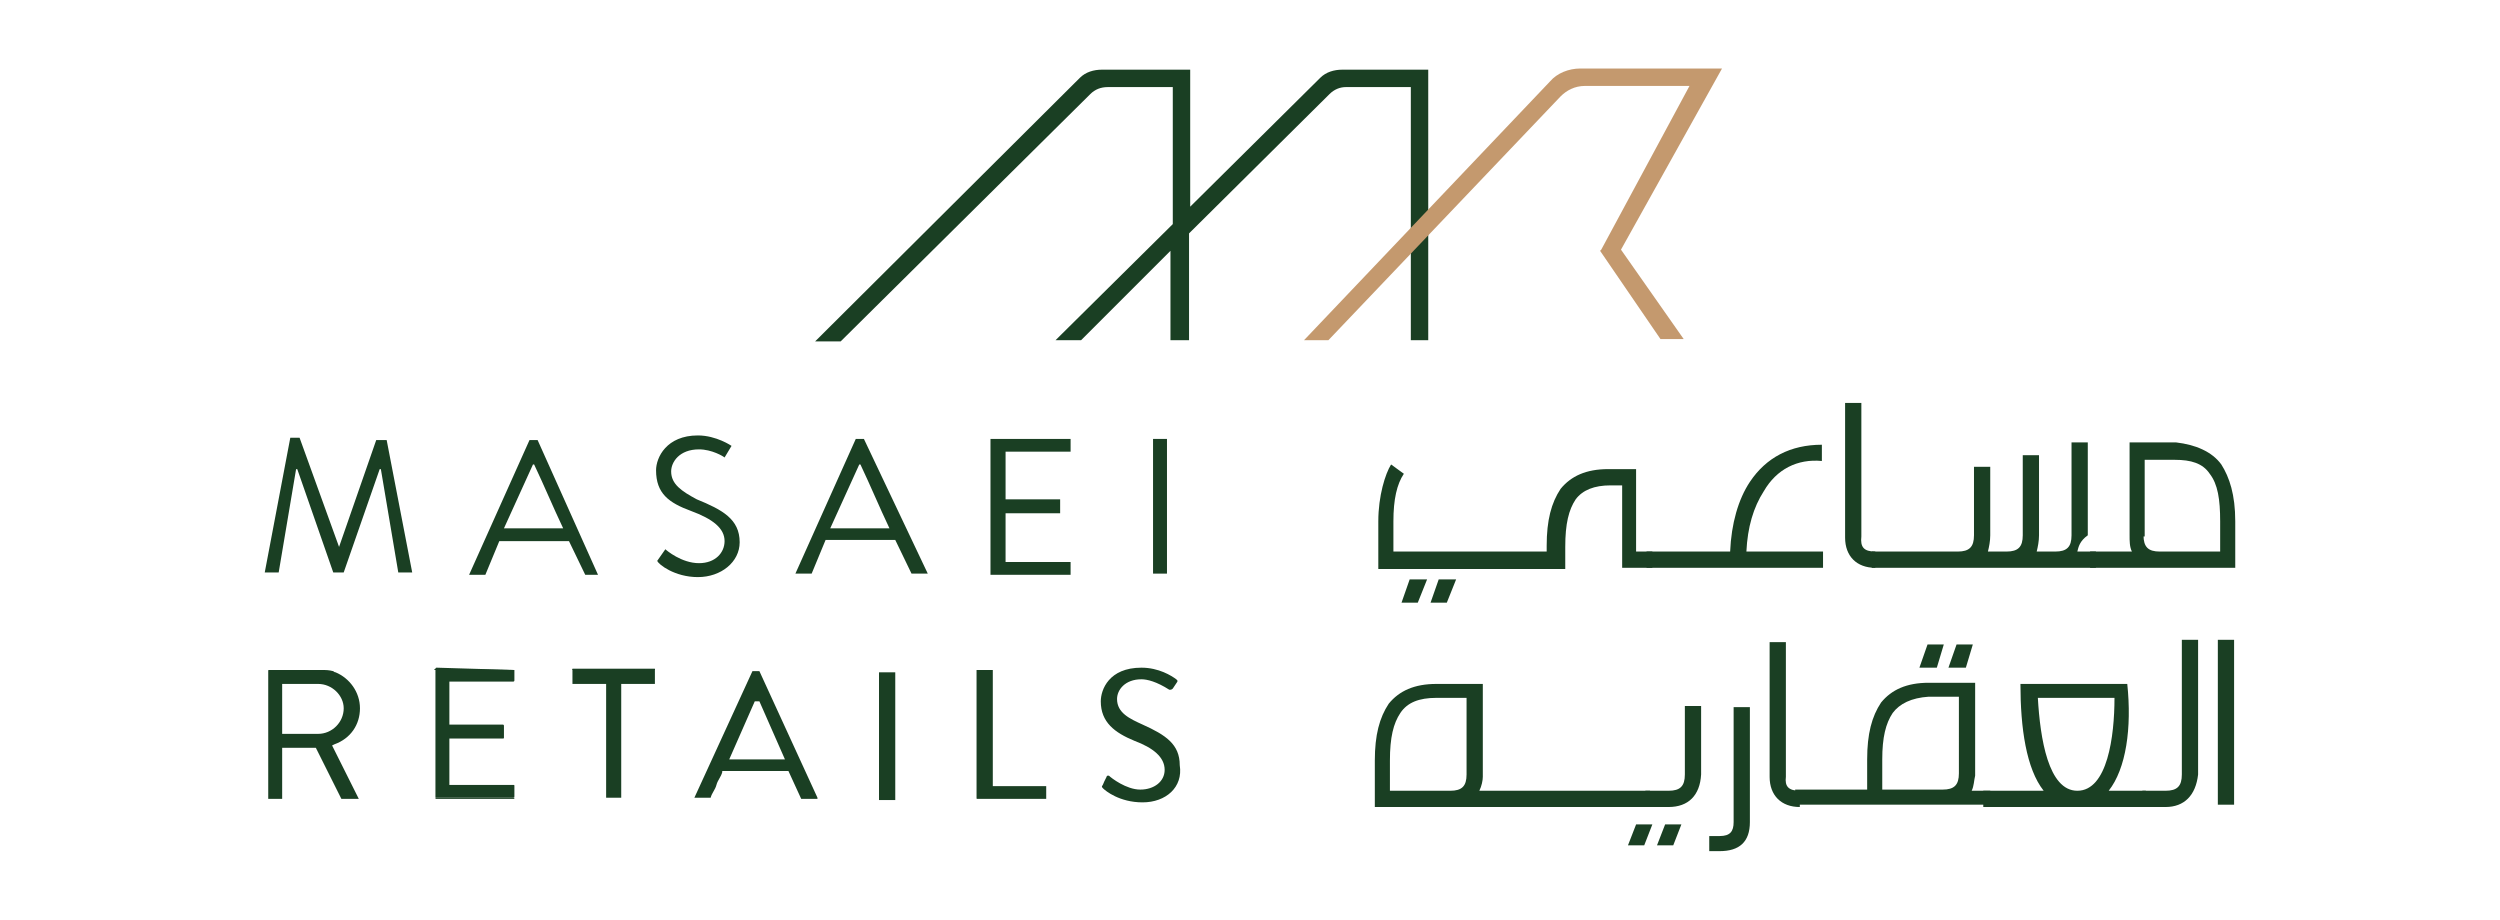 <?xml version="1.0" encoding="utf-8"?>
<!-- Generator: Adobe Illustrator 27.1.1, SVG Export Plug-In . SVG Version: 6.00 Build 0)  -->
<svg version="1.1" id="Layer_1" xmlns="http://www.w3.org/2000/svg" xmlns:xlink="http://www.w3.org/1999/xlink" x="0px" y="0px"
	 width="215.3px" height="79.2px" viewBox="0 0 215.3 79.2" style="enable-background:new 0 0 215.3 79.2;" xml:space="preserve">
<style type="text/css">
	.st0{fill:#1A3F23;}
	.st1{fill:#C4996E;}
	.st2{fill:none;}
</style>
<g>
	<path class="st0" d="M115.6,6c-0.7,0-1.4,0.2-1.9,0.7l-11.2,11.1V6h-7.6c-0.7,0-1.4,0.2-1.9,0.7L70.2,29.4h2.2L93.9,8.1
		c0.4-0.4,0.9-0.6,1.5-0.6h5.6v11.8l-10.1,10h2.2l7.7-7.7v7.7h1.6v-9.2l12.1-12c0.4-0.4,0.9-0.6,1.4-0.6h5.6v21.8h1.5V6H115.6z"/>
	<path class="st1" d="M148.3,5.9h-12.2c-1,0-2,0.4-2.6,1.1l-21.2,22.3h2.1l20-21c0.5-0.5,1.2-0.9,2.1-0.9h9l-7.6,14.1l-0.1,0.1
		l5.2,7.6h2l-5.4-7.7L148.3,5.9z"/>
	<g>
		<path class="st0" d="M33.3,37.9C33.3,37.9,33.3,37.8,33.3,37.9h-0.9l-3.2,9.2h0l-3.4-9.4H25l-2.2,11.6H24l1.5-8.9h0.1l3.1,8.9h0.9
			l3.1-8.9h0.1l1.5,8.9h1.2L33.3,37.9z"/>
		<path class="st0" d="M43.4,45.5l2.5-5.5H46c0.9,1.9,1.6,3.6,2.5,5.5H43.4z M51.5,49.5l-5.2-11.6h-0.7l-5.2,11.6l0,0h1.4l1.2-2.9h6
			l1.4,2.9H51.5L51.5,49.5z"/>
		<path class="st0" d="M57.3,47.3c0.1,0.1,1.4,1.2,2.9,1.2c1.4,0,2.2-0.9,2.2-1.9c0-1.1-1-1.9-2.9-2.6s-3-1.5-3-3.5
			c0-1.1,0.9-3,3.6-3c1.6,0,2.9,0.9,2.9,0.9l-0.6,1c-0.1-0.1-1.1-0.7-2.2-0.7c-1.7,0-2.4,1.1-2.4,1.9c0,1.1,0.9,1.7,2.2,2.4
			c2.2,0.9,3.7,1.7,3.7,3.7c0,1.7-1.6,3-3.6,3s-3.4-1.1-3.5-1.4L57.3,47.3z"/>
		<path class="st0" d="M74.4,37.8h-0.7l-5.2,11.6l0,0h1.4l1.2-2.9h6l1.4,2.9h1.4L74.4,37.8z M71.5,45.5L74,40h0.1
			c0.9,1.9,1.6,3.6,2.5,5.5H71.5z"/>
		<path class="st0" d="M92.2,48.4h-5.6v-4.2h4.7V43h-4.7v-4.1h5.6l0,0v-1.1l0,0h-6.9v11.7h6.9l0,0V48.4L92.2,48.4z"/>
		<path class="st0" d="M100.5,37.8h-1.2l0,0v11.6h1.2V37.8L100.5,37.8z"/>
	</g>
	<path class="st0" d="M28.6,64.2l0.2-0.1c1.4-0.5,2.2-1.7,2.2-3.1s-0.9-2.6-2.1-3.1c-0.1,0-0.2-0.1-0.2-0.1c-0.4-0.1-0.6-0.1-1-0.1
		h-4.5c-0.1,0-0.1,0-0.1,0.1v11h1.2v-4.4h2.9l2.2,4.4h1.5l0,0L28.6,64.2z M24.3,63.4v-4.5h3.1c1.2,0,2.2,1,2.2,2.1
		c0,1.2-1,2.2-2.2,2.2h-3.1V63.4z"/>
	<path class="st0" d="M44.3,57.7v0.9c0,0,0,0.1-0.1,0.1h-5.5v3.7h4.6c0,0,0.1,0,0.1,0.1v1c0,0.1,0,0.1-0.1,0.1h-4.6v4h5.5
		c0.1,0,0.1,0,0.1,0.1v0.9c0,0,0,0.1-0.1,0.1h-6.6c-0.1,0-0.1,0-0.1-0.1v-11c0,0,0-0.1,0.1-0.1L44.3,57.7
		C44.3,57.6,44.3,57.7,44.3,57.7z"/>
	<polygon class="st0" points="56.4,57.6 56.4,58.9 53.5,58.9 53.5,68.7 52.2,68.7 52.2,58.9 49.3,58.9 49.3,57.6 	"/>
	<path class="st0" d="M70.4,68.7l-5-10.9h-0.6l-5,10.9l0,0h1.4c0.1-0.4,0.4-0.7,0.5-1.1c0.1-0.4,0.4-0.7,0.5-1.1v-0.1h5.7l1.1,2.4
		H70.4L70.4,68.7z M62.8,65.4l2.2-5h0.4l2.2,5H62.8z"/>
	<rect x="75.7" y="57.9" class="st0" width="1.4" height="11"/>
	<path class="st0" d="M90.1,67.7v1.1h-5.9c-0.1,0-0.1,0-0.1-0.1v-11h1.4v10C85.5,67.7,90.1,67.7,90.1,67.7z"/>
	<path class="st0" d="M98.4,69.1c-2,0-3.2-1-3.4-1.2c-0.1-0.1-0.1-0.1-0.1-0.2c0.1-0.1,0.1-0.2,0.2-0.4s0.1-0.2,0.2-0.4
		c0-0.1,0.1-0.1,0.1-0.1s0,0,0.1,0c0.2,0.2,1.5,1.2,2.7,1.2s2.1-0.7,2.1-1.7c0-1.1-1-1.9-2.6-2.5c-1.7-0.7-2.9-1.6-2.9-3.4
		c0-1,0.7-2.9,3.5-2.9c1.5,0,2.6,0.7,3,1l0.1,0.1v0.1l-0.4,0.6c0,0-0.1,0.1-0.2,0.1h-0.1c-1.1-0.7-1.9-0.9-2.4-0.9
		c-1.4,0-2.1,0.9-2.1,1.7c0,1.2,1.1,1.7,2.2,2.2c2,0.9,3.2,1.7,3.2,3.5C101.9,67.8,100.4,69.1,98.4,69.1z"/>
	<path class="st0" d="M127.4,68.1h14.7v1.4h-23.7v-4c0-2.2,0.4-3.7,1.2-4.9c0.9-1.1,2.2-1.7,4.1-1.7h4v8
		C127.7,67.2,127.6,67.7,127.4,68.1z M120.6,61.4c-0.6,0.9-0.9,2.1-0.9,4.1v2.6h5.2c1,0,1.4-0.4,1.4-1.4v-6.6h-2.6
		C122.2,60.1,121.2,60.5,120.6,61.4z"/>
	<path class="st0" d="M143.7,69.5h-2v-1.4h2c1,0,1.4-0.4,1.4-1.4v-5.9h1.4v5.9C146.4,68.5,145.4,69.5,143.7,69.5z"/>
	<path class="st0" d="M148.1,73.3h-0.9V72h0.9c0.9,0,1.2-0.4,1.2-1.2v-9.9h1.4v9.9C150.7,72.5,149.8,73.3,148.1,73.3z"/>
	<path class="st0" d="M155,68.1v1.4c-1.6,0-2.6-1-2.6-2.6V55.3h1.4v11.6C153.7,67.7,154,68.1,155,68.1z"/>
	<path class="st0" d="M169.8,68.1h1.6v1.2h-16.8V68h6.2v-2.6c0-2.2,0.4-3.7,1.2-4.9c0.9-1.1,2.2-1.7,4.1-1.7h4v8
		C170,67.2,170,67.7,169.8,68.1z M163,61.4c-0.6,0.9-0.9,2.1-0.9,4V68h5.2c1,0,1.4-0.4,1.4-1.4V60h-2.6
		C164.6,60.1,163.6,60.6,163,61.4z"/>
	<path class="st0" d="M181.6,68.1h3.2v1.4h-14v-1.4h5.2c-1.5-1.9-2-5.4-2-9.2h9.2C183.6,62.7,183.1,66.2,181.6,68.1z M178.9,68.1
		c2.6,0,3.2-4.7,3.2-8h-6.6C175.7,63.6,176.4,68.1,178.9,68.1z"/>
	<path class="st0" d="M186.5,69.5h-2v-1.4h2c1,0,1.4-0.4,1.4-1.4V55.1h1.4v11.6C189.1,68.5,188.1,69.5,186.5,69.5z"/>
	<path class="st0" d="M191,69.5V55.1h1.4v14.2H191V69.5z"/>
	<path class="st0" d="M120.9,40.8c-0.6,0.9-0.9,2.2-0.9,4.1v2.6h13.2V47c0-2.2,0.4-3.7,1.2-4.9c0.9-1.1,2.2-1.7,4.1-1.7h2.4v7.1h1.4
		v1.4h-2.6v-7.1h-1c-1.4,0-2.4,0.4-3,1.2c-0.6,0.9-0.9,2.1-0.9,4.1V49h-16.1v-4.1c0-2.2,0.6-4.1,1.1-4.9L120.9,40.8z"/>
	<path class="st0" d="M151.9,42.3c-0.9,1.4-1.4,3.1-1.5,5.2h6.6v1.4h-15.2v-1.4h7.2c0.1-2.4,0.7-4.5,1.7-6c1.4-2.1,3.5-3.2,6.2-3.2
		v1.4C154.8,39.5,153,40.4,151.9,42.3z"/>
	<path class="st0" d="M161.5,47.5v1.4c-1.6,0-2.6-1-2.6-2.6V34.7h1.4v11.5C160.2,47.1,160.5,47.5,161.5,47.5z"/>
	<path class="st0" d="M178.9,47.5h1.6v1.4h-19.3v-1.4h7.4c1,0,1.4-0.4,1.4-1.4v-5.9h1.4v5.9c0,0.5-0.1,1-0.2,1.4h1.6
		c1,0,1.4-0.4,1.4-1.4v-6.9h1.4v6.9c0,0.5-0.1,1-0.2,1.4h1.6c1,0,1.4-0.4,1.4-1.4v-8h1.4v8C179.1,46.6,179,47.1,178.9,47.5z"/>
	<path class="st0" d="M191.3,40c0.7,1.1,1.2,2.6,1.2,4.9v4H180v-1.4h3.6c-0.2-0.4-0.2-0.9-0.2-1.4v-8h4
		C189.1,38.3,190.5,38.9,191.3,40z M184.6,46.1c0,1,0.4,1.4,1.4,1.4h5.2v-2.6c0-1.9-0.2-3.2-0.9-4.1c-0.6-0.9-1.6-1.2-3-1.2h-2.6
		v6.6H184.6z"/>
	<path class="st0" d="M44.3,68.7L44.3,68.7c0,0.1,0,0.1-0.1,0.1h-6.6c-0.1,0-0.1,0-0.1-0.1l0,0H44.3z"/>
	<path class="st0" d="M44.3,57.7L44.3,57.7h-6.9l0,0c0,0,0-0.1,0.1-0.1L44.3,57.7C44.3,57.6,44.3,57.7,44.3,57.7z"/>
	<rect x="49.3" y="57.6" class="st0" width="7.1" height="0.1"/>
	<line class="st2" x1="90.1" y1="68.8" x2="90.1" y2="67.7"/>
	<polygon class="st0" points="123.2,51.9 124.6,51.9 125.4,49.9 123.9,49.9 	"/>
	<polygon class="st0" points="120.7,51.9 122.1,51.9 122.9,49.9 121.4,49.9 	"/>
	<polygon class="st0" points="142.7,72.8 144.1,72.8 144.8,71 143.4,71 	"/>
	<polygon class="st0" points="140.2,72.8 141.6,72.8 142.3,71 140.9,71 	"/>
	<polygon class="st0" points="167.8,57.5 169.3,57.5 169.9,55.5 168.5,55.5 	"/>
	<polygon class="st0" points="165.3,57.5 166.8,57.5 167.4,55.5 166,55.5 	"/>
</g>
</svg>
